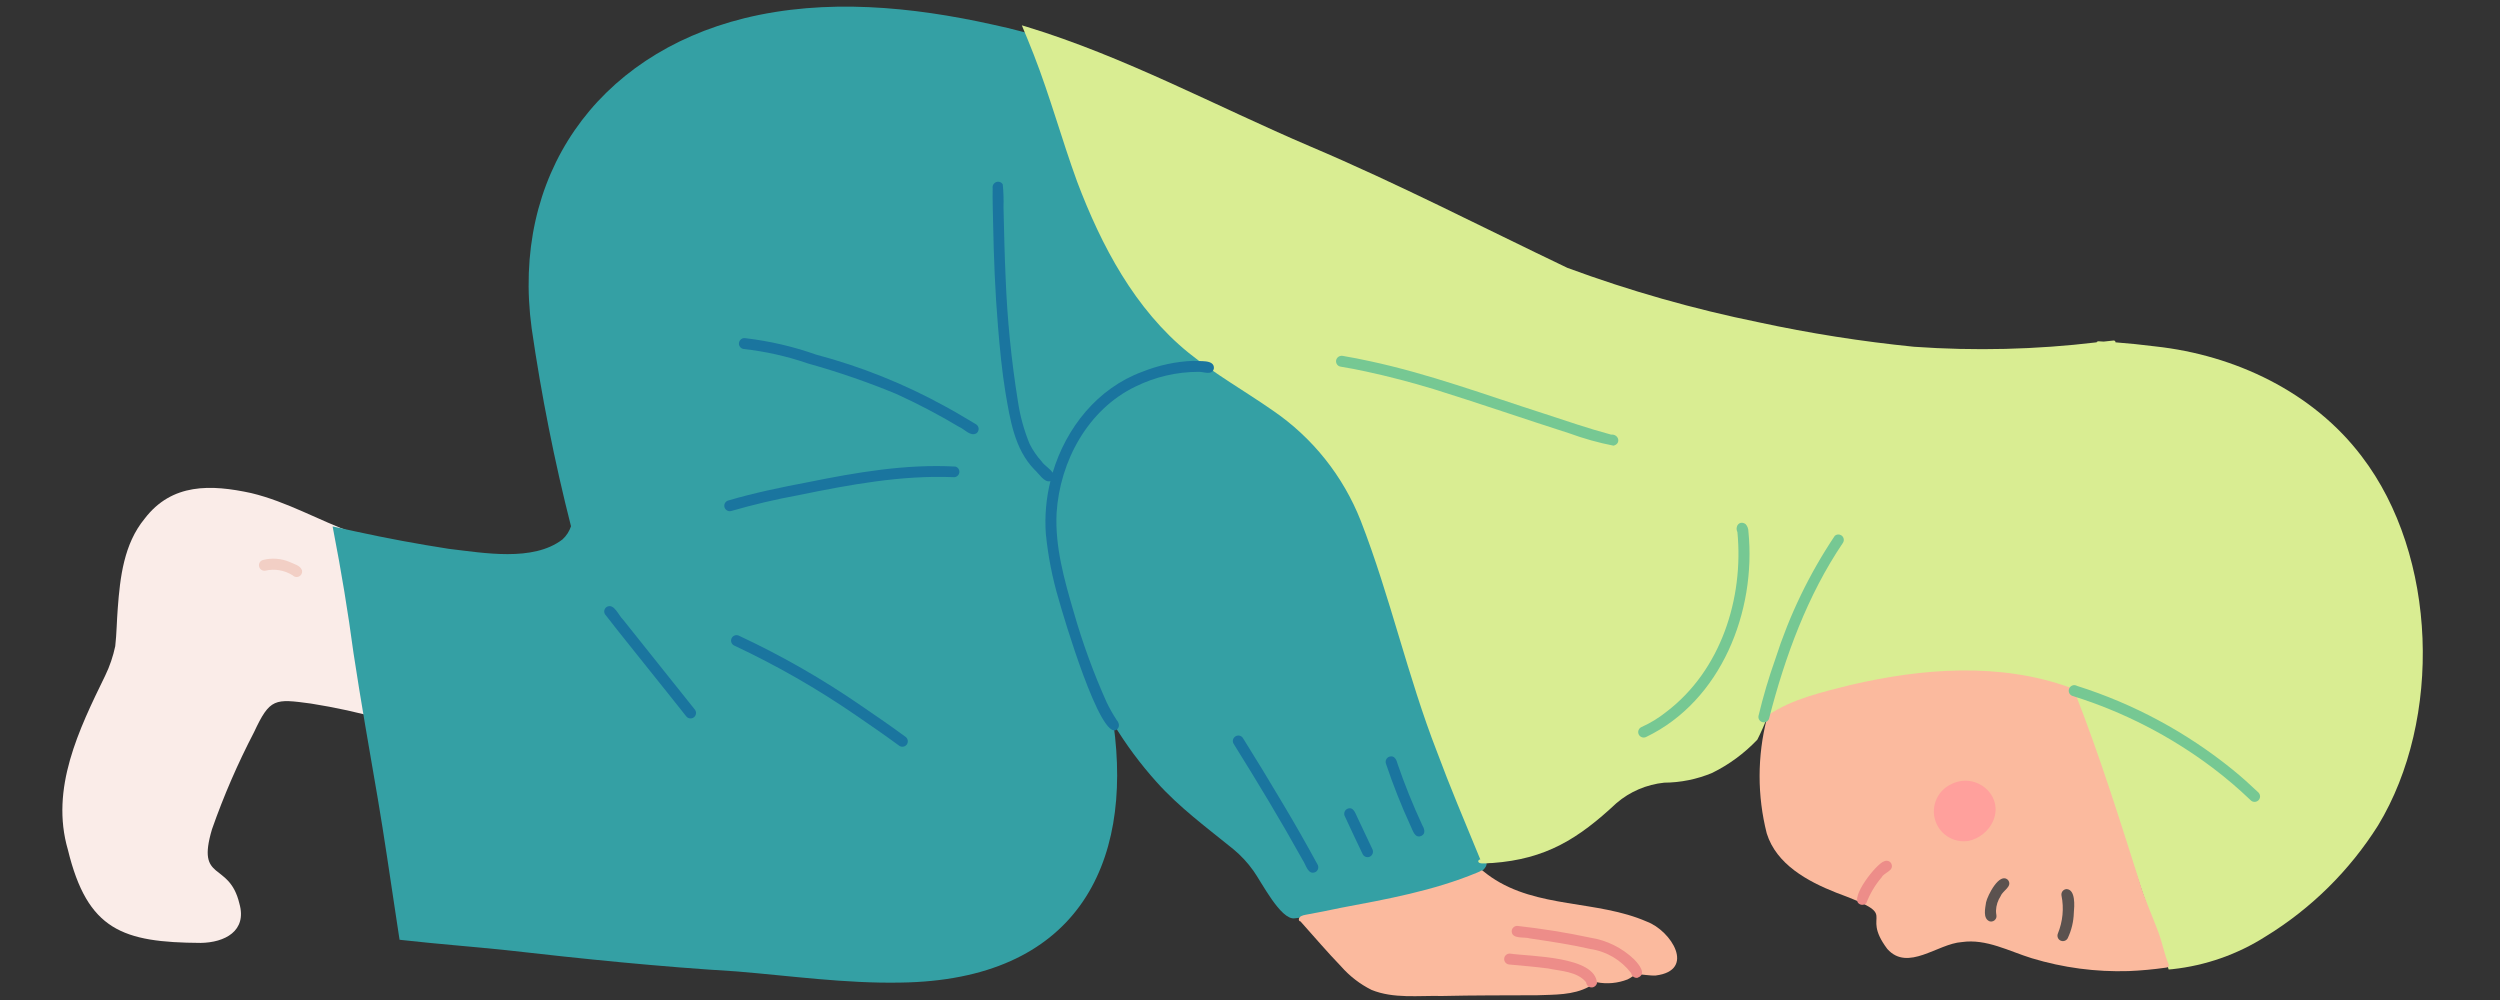 <?xml version="1.0" encoding="utf-8"?>
<!-- Generator: Adobe Illustrator 26.2.1, SVG Export Plug-In . SVG Version: 6.00 Build 0)  -->
<svg version="1.1" id="Layer_1" xmlns="http://www.w3.org/2000/svg" xmlns:xlink="http://www.w3.org/1999/xlink" x="0px" y="0px"
	 width="300px" height="120px" viewBox="0 0 300 120" style="enable-background:new 0 0 300 120;" xml:space="preserve">
<rect x="0" y="0" width="300" height="120" fill="#333333" stroke="none"/>
<style type="text/css">
	.st0{fill:#FAECE8;}
	.st1{fill:#34A0A4;}
	.st2{fill:#D9ED92;}
	.st3{fill:#FBBA9E;}
	.st4{fill:#76C893;}
	.st5{fill:#ED8D89;}
	.st6{fill:#5B524F;}
	.st7{fill:#FFA09C;}
	.st8{fill:#1A759F;}
	.st9{fill:#F2CFC5;}
</style>
<g>
	<g id="Grupo_728">
		<path id="Trazado_6009" class="st0" d="M12.63,81.06C9.47,87.54,6,94.63,8.15,101.98c2.35,9.66,6.58,11.11,15.93,11.17
			c2.88-0.04,5.58-1.42,4.65-4.71c-1.24-5.2-5.21-2.47-3.29-8.93c1.4-4,3.09-7.89,5.04-11.64c1.92-4.11,2.48-4.03,6.85-3.44
			c2.89,0.46,5.76,1.08,8.58,1.88c0.33,1.47,0.67,2.95,1,4.42c0.38,1.68,0.75,3.36,1.14,5.04c0.02,0.12,0.13,0.2,0.25,0.18
			s0.2-0.13,0.18-0.25c-0.21-0.9-0.41-1.8-0.61-2.71c-0.49-2.18-0.99-4.36-1.48-6.54c1.1,0.3,2.19,0.62,3.28,0.95
			c1.2,0.36,2.39,0.72,3.58,1.1c0.11,0.04,0.24-0.01,0.28-0.13c0.04-0.11-0.01-0.24-0.13-0.28c0,0-0.01,0-0.01,0
			c-1.13-0.37-2.26-0.7-3.4-1.05c-1.23-0.37-2.47-0.73-3.71-1.08c-0.1-0.42-0.19-0.85-0.29-1.27C45,80.29,44,75.91,42.91,71.58
			c0,0,0,0,0-0.01c0,0,0,0,0-0.01c-0.09-0.38-0.19-0.78-0.29-1.15c-0.56-2.21-1.14-4.41-1.74-6.6c0.43,0.17,0.86,0.33,1.29,0.49
			c0.09,0.03,0.2,0,0.26-0.08c0.06-0.08,0.05-0.2-0.02-0.27c-4.12-1.49-7.97-3.75-12.26-4.78c-4.83-1.05-9.52-1.22-12.8,3.08
			c-2.48,3.02-2.94,7-3.22,10.77c-0.12,1.5-0.13,3.04-0.3,4.52C13.57,78.76,13.17,79.95,12.63,81.06"/>
		<path id="Trazado_6010" class="st1" d="M39.91,63.17c0.03,0.15,0.06,0.3,0.09,0.46c0.95,4.89,1.76,9.8,2.42,14.73
			c0.89,5.85,1.92,11.68,2.92,17.51c0.78,4.6,1.44,9.21,2.14,13.82c0.13,0.88,0.27,1.76,0.4,2.64c0.02,0.15,0.05,0.3,0.07,0.44
			c0.15,0.02,0.3,0.03,0.45,0.05c4.11,0.46,8.24,0.77,12.36,1.2c9.2,1.05,18.4,1.99,27.64,2.55c6.54,0.54,13.07,1.46,19.64,1.34
			c21.12-0.28,27.92-14.11,25.58-31.03c1.5,2.47,3.22,4.79,5.15,6.94c2.73,3.06,6.05,5.5,9.22,8.07c0.92,0.76,1.74,1.64,2.43,2.62
			c0.94,1.3,3.26,5.9,4.92,5.69c3.44-0.38,6.85-0.99,10.22-1.81c2.46-0.68,12.23-2.37,12.83-4.63c-0.01-0.54-0.12-1.08-0.31-1.58
			c-0.07-0.25-0.15-0.5-0.21-0.75c-0.22-2.48-0.42-4.97-0.57-7.45c-0.38-5.4-0.6-10.83-1.45-16.19c-1.29-8.14-5.01-15.65-9.33-22.58
			c-6.83-10.93-15.27-20.69-23.49-30.58c-2.52-3.08-5-6.2-7.34-9.41c-2.76-3.92-5.74-7.91-10.09-10.13
			c0.12,0.04,0.24,0.07,0.36,0.11c0.12,0.02,0.23-0.06,0.26-0.18c0.01-0.06-0.01-0.13-0.05-0.18c-2.3-0.75-4.64-1.38-7-1.88
			c-9.73-2.17-20.08-3.18-29.86-0.77C71.53,6.6,61.33,21.21,63.8,39.41c1.16,7.99,2.73,15.92,4.72,23.74
			c-0.2,0.61-0.55,1.15-1.02,1.58c-3.54,2.72-9.48,1.61-13.64,1.13c-3.74-0.58-7.46-1.27-11.17-2.08L39.91,63.17"/>
		<path id="Trazado_6011" class="st2" d="M123.16,3.2l-0.54-0.16c0.5,1.17,0.97,2.36,1.44,3.54c1.95,5,3.36,10.19,5.2,15.23
			c2.9,7.67,6.92,15.3,13.39,20.54c3.18,2.57,6.75,4.58,10.1,6.92c4.76,3.25,8.43,7.86,10.54,13.22c3.54,9.1,5.62,18.68,9.17,27.78
			c1.53,4.13,3.25,8.18,4.92,12.24c0.09,0.21,0.17,0.42,0.26,0.63h-0.02c-0.12-0.01-0.22,0.09-0.23,0.21c0,0,0,0,0,0
			c0,0.17,0.19,0.24,0.44,0.26c0.13,0.01,0.26,0.01,0.39,0l0.08,0c0.33-0.02,0.65-0.07,0.79-0.05c6.43-0.47,10.31-2.91,14.89-7.19
			c1.61-1.38,3.61-2.23,5.72-2.45c1.98-0.01,3.94-0.41,5.76-1.17c2.03-1,3.86-2.35,5.42-3.99c0.45-0.88,0.84-1.79,1.21-2.7
			c1.65-0.68,3.35-1.24,5.04-1.82c10.23-3.33,21.19-3.74,31.64-1.19l0.15,0.04c2.91,8.5,5.79,17.02,8.7,25.53
			c0.83,2.44,1.66,4.88,2.49,7.32c0.04,0.13,0.09,0.27,0.13,0.4c0.15-0.01,0.3-0.03,0.45-0.04l0,0c3.99-0.43,7.83-1.78,11.21-3.94
			c5.45-3.34,10.06-7.9,13.47-13.31c7.72-12.73,7.15-32.37-1.96-44.28c-5.86-7.74-15.23-12.16-24.76-13.2
			c-1.6-0.2-3.19-0.37-4.79-0.49c0.01-0.11-0.08-0.21-0.19-0.22c-0.01,0-0.02,0-0.03,0l-1.19,0.13c-0.12-0.01-0.23-0.01-0.35-0.02
			c-0.18-0.01-0.43-0.07-0.51,0.11c-7.27,0.87-14.61,1.05-21.92,0.53c-6.27-0.63-12.5-1.61-18.65-2.94
			c-7.8-1.59-15.47-3.77-22.94-6.53c-10.26-4.9-20.36-10.12-30.83-14.56C145.91,12.74,134.96,6.79,123.16,3.2L123.16,3.2z"/>
		<path id="Trazado_6012" class="st3" d="M156.64,109.78c-0.32,0.06-0.79,0.18-0.78,0.58c0.01,0.11,0.09,0.2,0.2,0.21
			c1.61,1.8,3.2,3.67,4.88,5.41c1.02,1.16,2.26,2.12,3.65,2.81c2.66,1.08,5.64,0.66,8.44,0.73c3.82-0.09,7.64-0.07,11.45-0.09
			c2.07-0.08,4.29,0,6.17-1.01c0.32-0.17,0.6-0.51,0.96-0.55c1.24,0.24,2.52,0.12,3.7-0.34c0.39-0.18,0.7-0.47,1.08-0.61
			c0.76-0.01,1.53,0.18,2.3,0.14c4.84-0.61,1.88-5.37-1.08-6.47c-5.96-2.6-13.16-1.56-18.66-5.33c-0.33-0.23-0.66-0.47-0.97-0.73
			c-0.09-0.09-0.24-0.1-0.34,0c-0.01,0.01-0.01,0.01-0.02,0.02c-0.13,0.05-0.25,0.13-0.38,0.17c-5.23,2.17-10.81,3.18-16.35,4.22
			C159.49,109.24,158.07,109.52,156.64,109.78"/>
		<path id="Trazado_6013" class="st3" d="M212.02,86.23c-1.15,4.52-1.16,9.25-0.01,13.78c1.16,3.72,4.9,5.75,8.31,7.1
			c8.19,3.03,2.69,2.16,6.16,6.77c2.47,2.76,6.03-0.64,8.94-0.83c2.93-0.43,5.67,1.1,8.4,1.94c3.76,1.14,7.68,1.66,11.6,1.54
			c1.5-0.06,2.99-0.2,4.47-0.41c0.07-0.01,0.14-0.02,0.21-0.05l0.02-0.01c0.01,0,0.02-0.01,0.03-0.01c0.11-0.05,0.15-0.18,0.1-0.29
			c-0.54-1.27-0.77-2.64-1.26-3.94c-0.74-1.97-1.61-3.88-2.22-5.9c-2.44-7.67-4.84-15.35-7.79-22.84c-0.02-0.05-0.05-0.11-0.07-0.17
			c0.07-0.27-0.28-0.31-0.47-0.39c-8.49-3.07-17.76-2.33-26.4-0.32c-3.35,0.86-6.93,1.64-9.83,3.6
			C212.1,85.91,212.04,86.06,212.02,86.23"/>
		<path id="Trazado_6014" class="st4" d="M249.25,82.31c-0.32-0.19-0.73-0.08-0.91,0.24c-0.19,0.32-0.08,0.73,0.24,0.91
			c0.06,0.03,0.11,0.06,0.18,0.07c6.04,1.89,11.72,4.81,16.77,8.62c1.59,1.2,3.11,2.5,4.55,3.88c0.25,0.26,0.67,0.26,0.93,0.01
			c0.26-0.25,0.26-0.67,0.01-0.93c-0.01-0.01-0.01-0.01-0.02-0.02c-0.99-0.94-2.01-1.86-3.07-2.72
			C262.39,87.88,256.05,84.46,249.25,82.31"/>
		<path id="Trazado_6015" class="st4" d="M211.02,85.91c-0.07,0.36,0.17,0.7,0.53,0.76s0.7-0.17,0.76-0.53l0,0
			c1.9-7.35,4.57-14.69,8.85-21.01c0.19-0.31,0.09-0.72-0.22-0.9c-0.24-0.15-0.55-0.12-0.76,0.06c-3.07,4.58-5.47,9.57-7.15,14.82
			C212.24,81.34,211.57,83.61,211.02,85.91"/>
		<path id="Trazado_6016" class="st4" d="M196.95,87.26c-0.32,0.16-0.46,0.55-0.3,0.88c0.16,0.32,0.55,0.46,0.88,0.3
			c9.01-4.33,13.24-15.08,12.28-24.66c0-0.33-0.12-0.65-0.34-0.89c-0.71-0.49-1.32,0.25-0.98,0.96c0.77,7.98-2,16.6-8.5,21.55
			C199.07,86.14,198.05,86.77,196.95,87.26"/>
		<path id="Trazado_6017" class="st4" d="M160.33,43.26c-0.05,0.36,0.2,0.69,0.55,0.74c1.03,0.16,2.05,0.37,3.04,0.58
			c2.73,0.59,5.43,1.3,8.11,2.11c5.45,1.7,10.85,3.57,16.29,5.31c1.72,0.63,3.5,1.13,5.3,1.48c0.95-0.23,0.64-1.41-0.3-1.33
			c-2.73-0.73-5.4-1.66-8.08-2.53c-6.89-2.21-13.73-4.75-20.81-6.27c-1.11-0.24-2.22-0.47-3.34-0.65
			C160.72,42.66,160.39,42.9,160.33,43.26"/>
		<path id="Trazado_6018" class="st5" d="M226.11,103.35c-0.93,0.26-4.17,4.39-3.01,5.11c0.27,0.19,0.64,0.15,0.86-0.09
			c0.43-1.12,1.05-2.17,1.83-3.08c0.32-0.62,1.53-0.78,1.18-1.63C226.83,103.34,226.44,103.2,226.11,103.35"/>
		<path id="Trazado_6019" class="st6" d="M238.33,108.27c-0.1,0.71-0.43,1.97,0.45,2.3c0.26,0.06,0.53-0.04,0.68-0.26
			c0.24-0.31,0.03-0.67,0.06-1.02c0.02-0.64,0.22-1.25,0.57-1.78c0.25-0.65,1.44-1.13,0.88-1.9
			C239.95,104.58,238.5,107.47,238.33,108.27"/>
		<path id="Trazado_6020" class="st7" d="M234.09,94.13c-1.79,0.87-2.53,3.02-1.67,4.8c0.69,1.43,2.24,2.23,3.81,1.98
			c1.26-0.28,2.32-1.11,2.89-2.27C240.61,95.49,237.09,92.54,234.09,94.13"/>
		<path id="Trazado_6021" class="st5" d="M191.64,117.98c-0.19-3.26-7.99-3.19-10.46-3.55c-0.36-0.01-0.67,0.27-0.68,0.63
			c-0.01,0.35,0.24,0.64,0.59,0.68c1.58,0.14,3.16,0.28,4.65,0.47c1.55,0.33,3.54,0.35,4.6,1.67c0.03,0.36,0.34,0.64,0.7,0.61
			C191.33,118.47,191.57,118.26,191.64,117.98"/>
		<path id="Trazado_6022" class="st5" d="M196.52,117.32c1.17-0.41,0.09-1.67-0.43-2.2c-1.44-1.38-3.27-2.29-5.25-2.6
			c-2.89-0.62-5.81-1.08-8.74-1.41c-0.36-0.02-0.67,0.25-0.7,0.61c0,1.03,1.52,0.67,2.18,0.89c2.43,0.36,4.86,0.72,7.26,1.27
			c1.95,0.29,3.71,1.33,4.9,2.9c0.06,0.36,0.4,0.61,0.76,0.56C196.52,117.32,196.52,117.32,196.52,117.32"/>
		<g id="Grupo_727">
			<path id="Trazado_6023" class="st8" d="M166.69,90.81c-0.33,0.14-0.5,0.51-0.37,0.85c0.84,2.5,1.81,4.96,2.91,7.36
				c0.29,0.55,0.52,1.68,1.37,1.27c0.54-0.3,0.29-0.9,0.05-1.32c-1.1-2.37-2.08-4.8-2.93-7.27
				C167.59,91.19,167.34,90.58,166.69,90.81"/>
			<path id="Trazado_6024" class="st8" d="M161.72,97.04c-0.33,0.13-0.5,0.51-0.37,0.85c0.71,1.55,1.45,3.09,2.18,4.63
				c0.18,0.32,0.57,0.43,0.89,0.26c0.31-0.18,0.43-0.57,0.26-0.89c-0.6-1.27-1.2-2.54-1.8-3.81
				C162.64,97.59,162.42,96.78,161.72,97.04"/>
			<path id="Trazado_6025" class="st8" d="M149.16,88.58c-0.19-0.31-0.59-0.41-0.9-0.22c-0.3,0.18-0.41,0.57-0.24,0.87
				c2.87,4.6,5.68,9.25,8.31,13.99c0.39,0.55,0.63,1.85,1.54,1.42c0.31-0.18,0.42-0.58,0.24-0.89c-1.35-2.48-2.74-4.93-4.19-7.35
				C152.37,93.78,150.78,91.17,149.16,88.58"/>
			<path id="Trazado_6026" class="st8" d="M119.52,21.86c-0.29,0.12-0.45,0.42-0.4,0.73c-0.03,1.36,0.03,2.73,0.05,4.09
				c0.08,4.18,0.24,8.36,0.59,12.52c0.22,2.65,0.47,5.31,0.9,7.94c0.56,3.24,1.08,6.74,3.46,9.2c0.5,0.42,1.22,1.65,1.93,1.39
				c-0.51,2.07-0.7,4.2-0.55,6.33c0.27,2.69,0.79,5.36,1.57,7.95c0.49,1.78,5,17.07,6.95,15.53c0.41-0.32,0.26-0.82-0.03-1.15
				c-0.44-0.68-0.84-1.38-1.19-2.11c-1.58-3.52-2.9-7.15-3.96-10.86c-1.13-3.86-2.25-7.82-2.05-11.86
				c0.4-6.23,3.76-12.43,9.48-15.18c2.36-1.16,4.95-1.76,7.57-1.76c0.63-0.02,1.66,0.49,1.83-0.43c0.05-1.1-1.75-0.79-2.47-0.89
				c-2.1,0.08-4.17,0.53-6.12,1.31c-5.37,1.97-9.15,6.72-10.76,12.11c-0.32-0.49-1.08-0.94-1.3-1.32c-0.58-0.64-1.08-1.36-1.47-2.14
				c-0.66-1.61-1.13-3.3-1.39-5.03c-0.8-4.97-1.3-9.98-1.49-15.01c-0.13-2.78-0.18-5.57-0.25-8.36c0.03-0.91,0-1.82-0.09-2.73
				C120.17,21.84,119.81,21.73,119.52,21.86"/>
			<path id="Trazado_6027" class="st8" d="M87.39,60.06c-0.35,0.1-0.55,0.46-0.45,0.81c0.1,0.33,0.43,0.53,0.77,0.46
				c2.67-0.77,5.37-1.41,8.11-1.91c6.11-1.25,12.3-2.41,18.56-2.16c0.36,0.05,0.69-0.2,0.74-0.56c0.04-0.32-0.15-0.62-0.46-0.71
				c-5.96-0.33-11.91,0.7-17.73,1.88C93.72,58.48,90.52,59.14,87.39,60.06"/>
			<path id="Trazado_6028" class="st8" d="M89.43,40.58c-0.36-0.06-0.69,0.19-0.75,0.55c-0.06,0.36,0.19,0.69,0.55,0.75l0,0
				c2.62,0.29,5.21,0.87,7.7,1.73c3.61,1.01,7.16,2.23,10.62,3.66c2.58,1.18,5.09,2.49,7.53,3.95c0.65,0.26,1.38,1.21,2.1,0.77
				c0.29-0.22,0.34-0.63,0.12-0.92c-0.07-0.08-0.15-0.15-0.25-0.2c-1.18-0.69-2.34-1.41-3.55-2.06c-4.92-2.72-10.15-4.82-15.58-6.26
				C95.18,41.58,92.32,40.92,89.43,40.58"/>
			<path id="Trazado_6029" class="st8" d="M88.62,76.26c-0.34-0.13-0.72,0.04-0.85,0.38c-0.12,0.32,0.02,0.67,0.32,0.82
				c5.08,2.38,9.95,5.17,14.58,8.35c1.75,1.2,3.5,2.4,5.21,3.66c0.28,0.22,0.7,0.17,0.92-0.11c0.22-0.28,0.17-0.7-0.11-0.92
				c-1.74-1.28-3.52-2.51-5.3-3.72C98.71,81.49,93.77,78.66,88.62,76.26"/>
			<path id="Trazado_6030" class="st8" d="M72.84,72.81c-0.32,0.18-0.43,0.59-0.24,0.9c0.03,0.05,0.07,0.1,0.11,0.14
				c0.43,0.55,0.85,1.1,1.28,1.64c1.32,1.66,2.64,3.31,3.97,4.97c1.46,1.83,2.93,3.65,4.38,5.49c0.22,0.29,0.63,0.35,0.92,0.13
				c0.29-0.22,0.35-0.63,0.13-0.92l0,0c-1.75-2.21-3.51-4.41-5.27-6.6c-1.12-1.39-2.24-2.79-3.35-4.2
				C74.23,73.87,73.71,72.38,72.84,72.81"/>
		</g>
		<path id="Trazado_6031" class="st9" d="M31.55,67.2c-0.35,0.1-0.55,0.46-0.45,0.81c0.09,0.33,0.42,0.53,0.75,0.47
			c1.12-0.26,2.3-0.05,3.27,0.56c0.25,0.26,0.66,0.27,0.93,0.02c0.17-0.16,0.24-0.4,0.19-0.62c-0.2-0.61-1.03-0.77-1.52-1.02
			C33.7,67,32.59,66.93,31.55,67.2"/>
		<path id="Trazado_6032" class="st6" d="M246.94,112.04c-0.13,0.34,0.03,0.72,0.37,0.85c0.31,0.12,0.65-0.01,0.81-0.29
			c0.46-0.96,0.71-2.01,0.74-3.07c0.07-0.78,0.23-2.78-0.87-2.84c-0.37,0.02-0.65,0.34-0.62,0.71c0,0.02,0,0.05,0.01,0.07
			C247.69,109,247.53,110.59,246.94,112.04"/>
	</g>
</g>
</svg>
